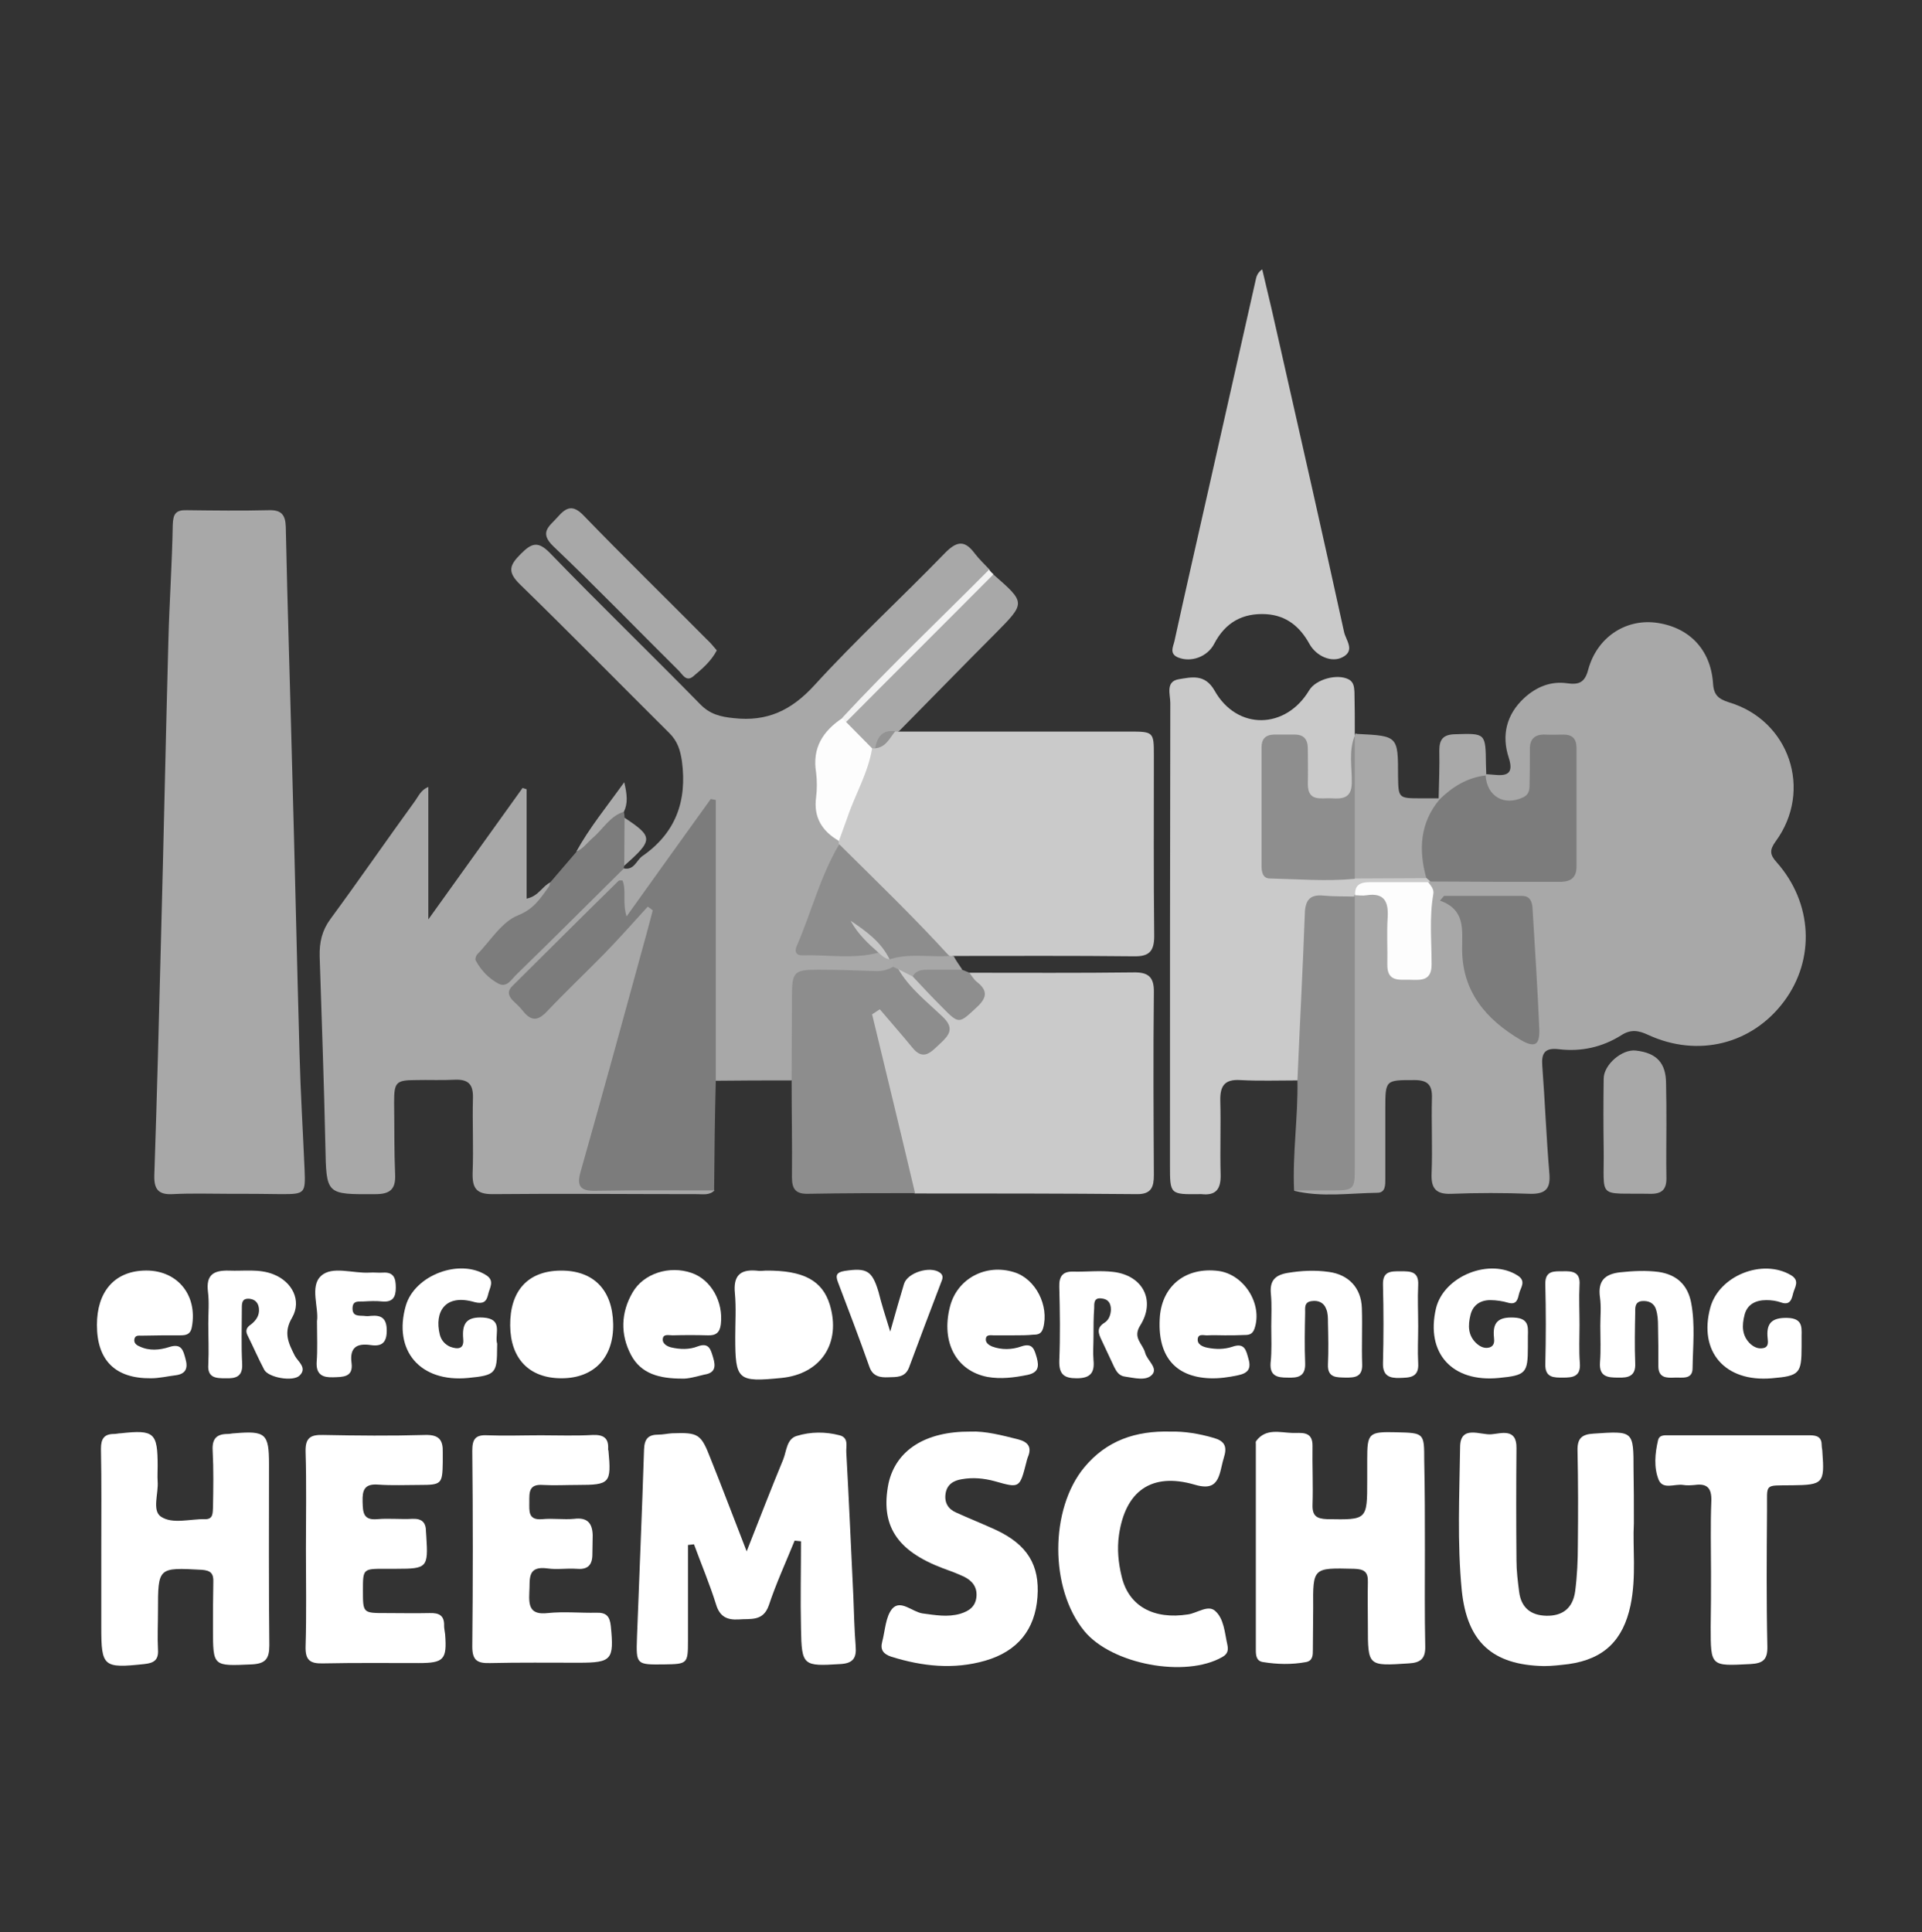 <?xml version="1.0" encoding="utf-8"?>
<!-- Generator: Adobe Illustrator 27.8.0, SVG Export Plug-In . SVG Version: 6.00 Build 0)  -->
<svg version="1.1" id="Layer_1" xmlns="http://www.w3.org/2000/svg" xmlns:xlink="http://www.w3.org/1999/xlink" x="0px" y="0px"
	 viewBox="0 0 573 576" style="enable-background:new 0 0 573 576;" xml:space="preserve">
<rect x="0" y="0" width="573" height="576" fill="#333333" stroke="none"/>
<style type="text/css">
	.st0{fill:#A8A8A8;}
	.st1{fill:#CACACA;}
	.st2{fill:#7C7C7C;}
	.st3{fill:none;}
	.st4{fill:#FFFFFF;}
	.st5{fill:#8D8D8D;}
	.st6{fill:#8E8E8E;}
	.st7{fill:#A9A9A9;}
	.st8{fill:#F2F2F2;}
	.st9{fill:#A7A7A7;}
	.st10{fill:#ACACAC;}
	.st11{fill:#FDFDFD;}
	.st12{fill:#C7C7C7;}
	.st13{fill:#939393;}
</style>
<g>
	<path class="st0" d="M235.9,322.1c-7.6,0-15.2,0-22.8,0.1c-2.2-0.4-2.4-2.2-2.4-3.8c-0.3-25.3-0.2-50.6-0.1-74.6
		c-6.7,9-12.9,19.9-21.6,29c-2.5,2.6-4.1,2.3-5-1.2c-1.1-4.1-2.7-2.8-4.6-0.9c-7,6.9-13.9,13.8-20.8,20.9c-0.6,0.6-1.1,1.2-1.6,1.9
		c-1,1.7-1.2,3.5,0.4,5c1.6,1.5,3.4,1.2,5,0c2.8-2.1,5.1-4.8,7.6-7.3c6.9-7,14-13.8,21.2-20.4c1.2-1.1,2.3-1.8,3.8-1.1
		c1.4,0.6,1.7,1.9,1.6,3.3c-0.1,1.5-0.5,3-0.8,4.4c-6,22.2-12.2,44.3-18.4,66.4c-2.1,7.3-1.2,8.6,6.4,8.7c7.5,0,15,0,22.5,0
		c2.5,0,5.1,0,6.7,2.4c-1.5,1.5-3.4,1.1-5.2,1.1c-20.3,0-40.6-0.2-61,0c-4.7,0-6-1.7-5.9-6.2c0.3-7.5-0.1-15,0.1-22.5
		c0.1-4.2-1.5-5.6-5.6-5.4c-3.8,0.2-7.7,0-11.5,0.1c-5.9,0-6.4,0.7-6.4,6.7c0.1,7.2,0,14.3,0.3,21.5c0.2,4.3-1.5,5.8-5.8,5.8
		c-14.9,0.1-14.7,0.2-15-14.5c-0.4-18.8-1.1-37.6-1.7-56.4c-0.1-4.2,0.7-7.7,3.2-11.1c8.6-11.7,16.8-23.6,25.3-35.3
		c1-1.4,1.7-3.2,3.9-4.1c0,12.8,0,25.4,0,39.5c9.9-13.8,19-26.5,28.1-39.2c0.4,0.1,0.8,0.3,1.2,0.4c0,10.7,0,21.4,0,32.6
		c3.6-0.7,4.7-3.8,7.2-4.9c2.1,1.5,1.3,3.3,0.2,4.8c-2.2,3.2-4.1,6.5-8.6,7.8c-4,1.1-6.5,5.1-9.1,8.2c-1.2,1.4-1,3.1,0.3,4.5
		c1.5,1.6,3.2,1.7,5,0.5c1.4-0.9,2.5-2.2,3.7-3.3c8.1-8.1,16.2-16.3,24.4-24.3c1.6-1.5,3-3.9,5.9-2.3c3,0.6,3.7-2.3,5.4-3.6
		c10-6.9,13.5-16.4,11.9-28.4c-0.5-3.3-1.3-5.9-3.7-8.3c-14.9-14.8-29.6-29.8-44.6-44.4c-3.9-3.8-3-5.8,0.3-9.1
		c3.2-3.2,5.1-3.9,8.7-0.2c14.7,15.2,29.9,29.9,44.7,45c2.9,3,6,3.8,10.1,4.2c9.9,1.1,17.1-2.3,23.9-9.7
		c12.4-13.6,26.1-26.2,38.9-39.4c3.5-3.6,5.9-4.2,9,0c1.3,1.7,2.9,3.2,4.4,4.8c-0.3,2.6-2.2,4-3.8,5.7
		c-11.3,11.3-22.6,22.6-33.9,33.9c-1.9,1.9-3.8,3.8-5.3,5.9c-8.2,7.2-6.6,16.7-6,25.9c0.2,3.8,3.3,6.3,5.5,9.2
		c0.2,0.5,0.2,0.9,0.2,1.4c-2.5,8.3-6.1,16.2-9,24.3c-1.9,5.2-1.3,6.4,4.3,6.2c5.1-0.2,10.2,1,15.4,0.2c1.7,0.2,2.9,1.3,4.3,2.2
		c0.4,0.4,0.8,0.9,1,1.4c0.3,0.9,0.1,1.8-0.2,2.6c-1.5,2.8-4,3.3-6.8,2.9c-4-0.5-8-0.4-12-0.4c-8.1,0.1-9.7,1.7-9.8,9.6
		c-0.1,5.2,0.1,10.3-0.1,15.5C238.3,318.7,238.5,321.1,235.9,322.1z"/>
	<path class="st0" d="M443.2,230.8c0.8,0.1,1.7,0.1,2.5,0.2c4,0.4,5.5-0.7,4.1-5.1c-2.2-6.7-0.7-12.9,4.6-17.8
		c3.6-3.3,7.9-5.1,12.8-4.4c3.5,0.5,5.3-0.2,6.3-4.1c2.6-9.5,10.9-15,19.9-14c10,1.2,16.6,7.9,17.3,18.1c0.2,3.5,1.6,4.7,4.8,5.7
		c18,5.4,25,26.2,13.9,41.4c-1.9,2.6-1.8,4,0.3,6.3c10.7,12.1,11.5,28.9,2.2,41.4c-9.5,12.8-25.7,16.9-40.6,10
		c-2.8-1.3-5.1-1.7-7.9,0.1c-5.7,3.6-12,5-18.7,4.2c-4.2-0.5-5.2,1.2-4.9,5c0.8,10.6,1.2,21.3,2.1,31.9c0.4,4.5-0.9,6.3-5.7,6.2
		c-7.8-0.3-15.7-0.3-23.5,0c-4.7,0.2-6.1-1.7-5.9-6.1c0.3-7.5-0.1-15,0.1-22.5c0.1-3.8-1.2-5.3-5.2-5.3c-8.6,0-8.7-0.1-8.7,8.4
		c0,7,0,14,0,21c0,1.8,0.1,4.2-2.4,4.2c-8.3,0.1-16.6,1.4-24.8-0.6c1.6-2,3.9-2.3,6.3-2.5c8-0.6,9.3-2,9.3-10.2
		c0.1-21.9,0-43.8,0-65.7c0-3-0.2-6,1-8.8c0.2-0.6,0.4-1.1,0.8-1.5c2.8-2,6-1.3,9-1.2c2.9,0.1,3.8,2.3,3.9,4.9c0.3,4.3,0,8.7,0.3,13
		c0.1,2.7,0.6,5.8,4.2,5.6c3.3-0.1,3.6-3,3.7-5.6c0.3-6.6-0.3-13.3,0.5-20c0.2-0.5,0.6-1,1.1-1.3c2.3-1.4,4.8-1.1,7.3-1.1
		c8.7-0.1,17.3,0.1,26-0.1c6.2-0.1,8.1-1.9,8.2-8.1c0.1-7.7,0.1-15.3,0-23c0-0.7,0-1.3-0.1-2c-0.4-2.7-1.3-5-4.5-5
		c-2.9,0.1-3.8,2.3-4.2,4.8c-0.3,2.5-0.2,5-0.3,7.5c-0.2,3.6-1.9,5.5-5.6,5.6c-1.8,0.1-3.7,0.2-5.5,0c-6-0.4-7.3-2.4-5.4-8.5
		C442.1,231.3,442.6,231,443.2,230.8z"/>
	<path class="st0" d="M68.4,355.9c-5.7,0-11.3-0.2-17,0.1c-4.1,0.2-5.5-1.4-5.4-5.5c0.8-23.6,1.4-47.2,2-70.8
		c0.8-29.6,1.4-59.2,2.2-88.8c0.3-11.5,1.1-22.9,1.3-34.4c0.1-3.3,0.9-4.5,4.2-4.4c8.2,0.1,16.3,0.2,24.5,0c3.7-0.1,4.9,1.4,5,5
		c0.5,23.9,1.3,47.9,1.9,71.8c0.8,28.4,1.4,56.8,2.2,85.3c0.3,11.5,1,22.9,1.5,34.4c0.3,7.2,0.1,7.4-6.9,7.4
		C78.8,355.9,73.6,355.9,68.4,355.9z"/>
	<path class="st1" d="M250.1,251.8c0-0.4-0.1-0.7-0.1-1.1c-1.2-1.8-1.4-3.8-0.6-5.7c2.9-7.4,5.5-15,9.1-22.1
		c0.3-0.4,0.6-0.8,0.9-1.1c2.8-0.7,4.7-2.9,7.2-4.2c0.5,0,0.9,0.2,1.2,0.5c22.9,0,45.9,0,68.8,0c7.3,0,7.4,0.1,7.4,7.1
		c0,18-0.1,35.9,0.1,53.9c0,4.6-1.6,6.1-6.1,6c-18-0.2-35.9-0.1-53.9-0.1c-0.4,0.3-0.8,0.5-1.3,0.6c-4.9-2.3-8.5-6.3-12.2-10
		c-5.8-5.8-11.5-11.5-17.3-17.3C251.6,256.5,250,254.6,250.1,251.8z"/>
	<path class="st1" d="M386.8,322.1c-5.7,0-11.3,0.2-17-0.1c-4.7-0.3-6.1,1.7-6,6.2c0.2,7.3-0.1,14.6,0.1,22c0.1,4.2-1.3,6.3-5.7,5.8
		c-0.2,0-0.3,0-0.5,0c-8.9,0.1-8.9,0.1-8.9-8.6c0-45.9,0-91.9,0.1-137.8c0-2.6-1.5-6.4,2.5-7.1c3.8-0.6,7.8-1.7,10.7,3.4
		c6.7,11.9,21.2,11.6,28.2-0.1c2-3.3,8.3-5,11.7-3.3c1.6,0.8,1.7,2.3,1.8,3.8c0.1,4.2,0.1,8.3,0.1,12.5c0.1,0.3,0.1,0.6,0.2,0.8
		c0.6,5.3,0.2,10.6,0.3,15.9c0.1,3.1-1.7,4.5-4.6,4.8c-1,0.1-2,0.1-3,0.2c-8.2,0.1-9.1-0.8-9.4-9c-0.1-1.8,0.1-3.7-0.4-5.5
		c-0.6-2.1-1.7-3.6-4.1-3.7c-2.4,0-3.6,1.5-4.2,3.6c-0.3,1.1-0.4,2.3-0.4,3.5c0,7.5-0.1,14.9,0,22.4c0.1,5.8,1.8,7.6,7.4,7.7
		c6.1,0.1,12.3,0.4,18.4,0.5c6.8-0.4,13.7-1.3,20.4,0.8c0.9,0.4,1.5,1.1,1.7,2.1c-0.2,0.1-0.4,0.1-0.5,0.1c-1.3,2.5-3.8,2.2-6.1,2.4
		c-3.7,0.2-7.3-0.6-11-0.3c-1.8,0.1-3.6,0.2-4.9,1.8l-0.1,0.4c-1.5,1.6-3.4,1.9-5.4,2.2c-5.4,0.8-6.7,2.3-7,7.8
		c-0.8,13-1,25.9-2.1,38.9C389.2,318.4,389.7,321,386.8,322.1z"/>
	<path class="st1" d="M289,290c16.3,0,32.6,0.1,48.9-0.1c4.5-0.1,6.2,1.4,6.1,6c-0.2,18.1-0.1,36.3,0,54.4c0,3.5-0.7,5.7-4.9,5.7
		c-22.1-0.2-44.3-0.2-66.4-0.2c-1.8-1.1-2.8-2.5-3.4-4.6c-3.8-13.9-7-28-10.5-42c-0.7-2.8-2.7-6.6,1.1-8.5c3.5-1.8,5.1,2,7.3,3.8
		c1.9,1.6,3.4,3.6,5.5,5.1c1.8,1.3,3.7,1.5,5.4-0.3c1.5-1.6,1.1-3.4-0.1-5c-2.8-3.5-6.3-6.4-9.3-9.7c-1.6-1.8-3.1-3.6-1-6.1
		c1.9-1.2,3.4-0.3,4.8,1c3.5,2.5,6.4,5.6,9.5,8.5c1.7,1.7,3.5,3.2,6,1.6c2.4-1.6,2.4-3.7,0.9-6C288.1,292.4,288.1,291.1,289,290z"/>
	<path class="st2" d="M212.9,354.9c-11.8,0-23.7-0.1-35.5,0.1c-4.5,0.1-5.5-1.5-4.3-5.7c6.8-24,13.4-48.1,20-72.2
		c0.5-1.9,1-3.8,1.5-5.7c-0.5-0.4-1-0.8-1.5-1.1c-4.3,4.7-8.6,9.6-13.1,14.2c-5.6,5.7-11.4,11.2-16.9,17c-2.8,3-4.8,2.9-7.2-0.1
		c-0.9-1.2-2.1-2.2-3.1-3.2c-1.4-1.5-1.5-2.9,0-4.3c10.5-10.4,21-20.9,31.6-31.3c0.2-0.2,0.6-0.1,1.2-0.1c1.2,3.1-0.1,6.5,1.2,10.7
		c8.6-12,16.8-23.5,25.1-35c0.5,0.1,1,0.2,1.5,0.3c0,27.9,0,55.7,0,83.6C213.1,333.1,213,344,212.9,354.9z"/>
	<path class="st3" d="M286.4,0.1c94.1,0,188.2,0,282.3-0.1c3.8,0,4.3,1.3,4.2,5.4c-0.1,188.4-0.1,376.9,0,565.3
		c0,4.2-0.6,5.3-4.3,5.3c-188.1-0.1-376.1-0.1-564.2,0c-3.9,0-4.5-1.3-4.5-5.7C0.1,382.1,0.1,193.9,0,5.6C0,1.2,0.7,0,4.5,0
		C98.5,0.2,192.4,0.1,286.4,0.1z"/>
	<path class="st4" d="M222.6,462.5c3.9-9.9,7.3-18.7,10.9-27.4c1-2.5,1-6.1,4-7c4.2-1.3,8.6-1.3,12.8-0.2c2.8,0.7,1.9,3.3,2,5
		c0.8,14.3,1.4,28.6,2.1,42.9c0.2,5,0.3,10,0.7,15c0.3,3.5-0.8,5.1-4.6,5.3c-11.1,0.7-11.5,0.5-11.7-10.5c-0.2-8.7,0-17.4,0-26.1
		c-0.6-0.1-1.3-0.1-1.9-0.2c-2.6,6.4-5.5,12.7-7.7,19.3c-1.7,4.9-5.5,3.9-9,4.2c-3.4,0.2-5.6-0.8-6.7-4.4c-1.9-6.1-4.4-12-6.6-18
		c-0.6,0.1-1.2,0.1-1.8,0.2c0,9.6,0,19.1,0,28.7c0,6.7-0.2,6.8-7.1,6.9c-8.3,0.1-8.4,0.1-8.1-8.1c0.7-18.6,1.5-37.2,2.1-55.9
		c0.1-3.3,1.3-4.5,4.3-4.5c1.3,0,2.6-0.3,4-0.4c8-0.3,8.7,0.2,11.6,7.7C215.4,443.7,218.7,452.5,222.6,462.5z"/>
	<path class="st1" d="M376.3,80.3c1.9,7.9,3.7,15.6,5.4,23.3c6.4,28.2,12.8,56.5,19,84.8c0.5,2.4,3.4,5.5-0.4,7.5
		c-3.3,1.8-7.9-0.3-9.9-3.9c-2.8-5.1-6.8-8.5-12.9-8.9c-7.1-0.4-12.2,2.5-15.5,8.8c-2,3.9-6.9,5.7-10.8,4.1
		c-2.6-1.1-1.5-3.1-1.1-4.7c3.4-15.6,7-31.2,10.5-46.8c4.5-20,9-39.9,13.5-59.9C374.5,83.2,374.4,81.6,376.3,80.3z"/>
	<path class="st4" d="M424.8,461.9c0,9.7-0.1,19.3,0.1,28.9c0.1,3.7-1.4,4.9-4.9,5.1c-12.2,0.8-12.2,0.9-12.2-11.2
		c0-4.3-0.1-8.7,0-13c0.1-3.1-1.1-3.9-4.1-4c-12.3-0.3-12.3-0.4-12.2,11.7c0,4.2-0.1,8.3-0.1,12.5c0,1.5,0,3.2-2,3.6
		c-4.3,0.8-8.6,0.7-12.9,0c-1.9-0.3-2.1-1.9-2.1-3.5c0-20.5,0-40.9,0-61.4c0-0.3-0.1-0.8,0.1-1c2.9-3.9,7.1-2.5,10.8-2.4
		c2.4,0.1,6.1-0.8,6,3.9c-0.1,5.8,0.2,11.6,0,17.5c-0.1,3.3,1.2,4.2,4.4,4.3c11.9,0.2,11.9,0.3,11.9-11.6c0-2,0-4,0-6
		c0-8.1,0.4-8.5,8.7-8.3c8.3,0.2,8.3,0.2,8.3,8.4C424.8,444.3,424.8,453.1,424.8,461.9z"/>
	<path class="st4" d="M30.2,461.9c0-10,0.1-20-0.1-30c0-2.9,0.9-4.4,3.9-4.4c0.7,0,1.3-0.2,2-0.2c10-1.1,11-0.2,11,9.8
		c0,1.5-0.1,3,0,4.5c0.3,3.6-1.7,8.6,0.9,10.5c3.5,2.4,8.7,0.7,13.2,0.8c2.5,0.1,2.3-1.9,2.4-3.5c0.1-5.7,0.2-11.3-0.1-17
		c-0.2-3.5,1.2-4.9,4.5-4.9c0.7,0,1.3-0.2,2-0.2c9.3-0.8,10.3,0.1,10.3,9.2c0,18-0.1,36,0.1,54c0,4.1-1.2,5.5-5.3,5.7
		c-11.5,0.5-11.5,0.7-11.5-10.6c0-4.7,0-9.3,0.1-14c0.1-2.5-0.8-3.4-3.4-3.6c-13.1-0.7-13.1-0.8-13.1,12.3c0,3.8-0.2,7.7,0,11.5
		c0.2,3.1-1.2,4-4.1,4.3c-12.2,1.3-12.8,0.8-12.8-11C30.2,477.2,30.2,469.6,30.2,461.9z"/>
	<path class="st4" d="M487.1,454.1c-0.4,7.2,0.8,15.9-1,24.5c-2.2,10.4-7.9,16-18.4,17.5c-2.5,0.3-5,0.6-7.4,0.6
		c-15.4-0.3-22.9-7.2-24.5-22.5c-1.4-14.3-0.7-28.6-0.5-42.9c0.1-6.6,6.1-3.4,9.3-3.7c2.8-0.2,7.6-2,7.5,4.1
		c-0.1,11.2-0.1,22.3,0,33.5c0,3.1,0.4,6.3,0.8,9.4c0.6,4.7,3.5,7,8.1,7.1c4.8,0.1,7.9-2.2,8.6-7.3c0.6-4.6,0.8-9.3,0.8-13.9
		c0.1-9.3,0.1-18.6-0.1-28c-0.1-3.7,1.3-4.9,4.8-5.1c11.9-0.8,11.9-0.9,11.9,10.8C487.1,443.1,487.1,447.9,487.1,454.1z"/>
	<path class="st5" d="M267.8,288.9c3.3,5.7,8.5,9.7,13.2,14.2c3.6,3.4,2.1,5.4-0.7,8c-2.7,2.5-5,5.4-8.4,1.1
		c-3.1-3.8-6.4-7.5-9.6-11.3c-0.8,0.5-1.5,1-2.3,1.5c4.3,17.8,8.6,35.5,12.8,53.3c-10.6,0-21.2,0-31.8,0.2c-3.7,0.1-4.9-1.3-4.9-4.9
		c0.1-9.6-0.1-19.2-0.1-28.8c0-8.3,0.1-16.6,0.1-25c0-7.5,0.6-8.1,7.8-8.1c5.7,0,11.3,0.2,17,0.4c1.9,0.1,3.6-0.3,5.2-1.2
		C267.1,287.3,267.4,288.2,267.8,288.9z"/>
	<path class="st4" d="M91.2,461.8c0-9.7,0.2-19.3-0.1-29c-0.1-4.1,1.4-5.1,5.2-5c10.2,0.2,20.3,0.3,30.5,0c4.2-0.1,5.3,1.6,5.2,5.2
		c0,1,0,2,0,3c-0.1,6.4-0.4,6.7-6.8,6.7c-4.2,0-8.3,0.2-12.5-0.1c-4.1-0.3-4.7,1.7-4.6,5.1c0.1,3.1,0.1,5.6,4.4,5.2
		c3.5-0.3,7,0.1,10.5-0.1c2.8-0.1,4,1.1,4,3.8c0,0.5,0.1,1,0.1,1.5c0.6,9.2,0.2,9.6-8.8,9.6c-1.2,0-2.3,0-3.5,0
		c-6.6,0-6.6,0-6.6,6.5c0,6.7,0,6.7,6.8,6.7c4.3,0,8.7,0.1,13,0c2.9-0.1,4.5,0.7,4.4,3.8c0,0.8,0.2,1.6,0.3,2.5
		c0.6,7.6-0.4,8.6-7.9,8.6c-9.5,0-19-0.1-28.5,0.1c-3.8,0.1-5.3-0.9-5.2-5C91.4,481.1,91.2,471.5,91.2,461.8z"/>
	<path class="st4" d="M161.3,427.9c5.2,0,10.3,0.2,15.5-0.1c3.2-0.1,4.7,1,4.5,4.2c0,0.2,0,0.3,0.1,0.5c0.9,9.7,0.4,10.2-9.1,10.2
		c-3.5,0-7,0.2-10.5,0c-4.2-0.3-4,2.3-4,5.1c0,2.7-0.4,5.5,3.9,5.1c3.1-0.3,6.4,0.2,9.5-0.1c4-0.5,5.4,1.4,5.5,4.9c0,2-0.1,4-0.1,6
		c-0.1,3.2-1.7,4.3-4.8,4c-2.8-0.2-5.7,0.3-8.5-0.1c-6.4-0.9-5.2,3.4-5.5,7.2c-0.2,4.1,0.3,6.7,5.5,6.1c4.8-0.5,9.7,0,14.5-0.1
		c3-0.1,4,1.1,4.3,4c1,10,0.3,10.9-9.5,10.9c-8.8,0-17.6-0.1-26.5,0.1c-3.7,0.1-5.3-0.7-5.3-4.9c0.2-19.5,0.2-38.9,0-58.4
		c0-3.4,0.9-4.8,4.5-4.6C150.6,428.1,155.9,427.9,161.3,427.9z"/>
	<path class="st4" d="M289.3,426.8c4.5-0.2,9.4,1.1,14.2,2.3c3.1,0.8,4.2,2.4,2.9,5.4c-0.2,0.5-0.3,1-0.4,1.4c-2,7.8-2,7.8-9.4,5.7
		c-3.3-0.9-6.6-1.2-9.9-0.6c-2.5,0.4-4.4,1.6-4.8,4.3c-0.4,2.7,0.8,4.6,3.1,5.6c3.9,1.8,8,3.4,11.9,5.2c9.4,4.4,13.1,10.5,12.4,20
		c-0.7,9.7-5.9,16.2-15.6,19c-9.4,2.7-18.7,1.7-28-1.2c-2.4-0.8-3.3-2.1-2.7-4.4c0.9-3.4,1-7.5,3-9.9c2.5-2.8,5.9,0.9,9,1.4
		c3.8,0.5,7.5,1.2,11.3,0.1c2.6-0.8,4.5-2.1,4.8-5c0.3-2.9-1.2-4.8-3.6-6c-2.1-1-4.3-1.8-6.5-2.6c-13.7-5.2-18.6-12.8-16.1-25.3
		C267.1,432.4,275.8,426.7,289.3,426.8z"/>
	<path class="st4" d="M349,426.8c4.1-0.1,8.5,0.6,12.9,1.9c2.8,0.8,3.9,2.2,3.2,5c-0.4,1.4-0.8,2.9-1.1,4.3c-1,4.3-2.6,6.2-7.9,4.6
		c-12.8-3.7-20.6,1.9-22.5,15c-0.6,4.2-0.2,8.3,0.8,12.4c2.1,8.9,9.6,12.9,19.8,11.3c2.7-0.4,5.9-2.9,8-1.1
		c2.7,2.3,2.9,6.5,3.7,10.1c0.3,1.4,0.3,2.7-1.5,3.7c-11,6.3-32.9,2.2-41.1-7.7c-10.4-12.6-10.4-36.4,0-48.9
		C329.9,429.5,338.5,426.5,349,426.8z"/>
	<path class="st4" d="M510.1,468.9c0-7.2-0.2-14.3,0.1-21.5c0.1-3.8-1.3-5.2-4.9-4.7c-1.1,0.1-2.4,0.2-3.5,0c-2.5-0.4-6,1.5-7.3-1.5
		c-1.5-3.7-1.1-7.9-0.2-11.8c0.4-1.7,2-1.5,3.3-1.5c14,0,28,0,42,0c2.2,0,3.5,0.6,3.5,3c0,0.7,0.2,1.3,0.2,2c0.7,9.3,0.2,9.8-9,9.9
		c-8.6,0.1-7.4-0.7-7.5,7.5c-0.1,13.5-0.2,27,0.1,40.5c0.1,4-1.3,5.1-5.1,5.3c-11.8,0.6-11.8,0.8-11.8-11.1
		C510.1,479.6,510.1,474.3,510.1,468.9z"/>
	<path class="st5" d="M386.8,322.1c0.7-16.5,1.6-33.1,2.2-49.6c0.1-4,1.4-5.9,5.5-5.5c3.1,0.3,6.3,0.2,9.4,0.3c0,26.9,0,53.8,0,80.7
		c0,6.7-0.2,6.9-7.1,6.9c-3.7,0-7.3,0-11,0C385.3,344,387,333.1,386.8,322.1z"/>
	<path class="st0" d="M213.7,193.9c-1.8,3.4-4.5,5.6-7.1,7.8c-2.1,1.7-3.2-0.8-4.4-1.9c-12.4-12.3-24.5-24.8-37.2-36.9
		c-4.4-4.2-1.2-6,1.2-8.7c2.6-3,4.6-3.9,7.9-0.4c12,12.4,24.4,24.5,36.6,36.8C211.7,191.5,212.7,192.7,213.7,193.9z"/>
	<path class="st0" d="M260.9,223.1c-0.3,0-0.6,0-1,0c-4.4,0.3-7.7-2.6-8.8-7.7c9.3-10.4,19.6-19.8,29.4-29.8
		c3.7-3.8,7.5-7.5,11.3-11.3c1.3-1.3,2.4-2.8,4.4-3c9.6,8.4,9.6,8.4,0.6,17.5c-9.7,9.7-19.3,19.6-28.9,29.3c0,0-0.5,0-0.5,0l-0.5,0
		C264.2,219,262.8,221.4,260.9,223.1z"/>
	<path class="st0" d="M496.8,335.5c0,5.2-0.1,10.3,0,15.5c0.1,3.7-1.4,5-5,4.9c-15.9-0.3-13.5,1.9-13.7-13.3c-0.1-7-0.1-14,0-21
		c0-4.2,5.5-8.9,9.6-8.4c6.2,0.7,9,3.7,9,9.9C496.8,327.2,496.8,331.4,496.8,335.5z"/>
	<path class="st0" d="M425.1,261.8c-7.1,0-14.1,0.1-21.2,0.1c-1.4-0.9-2.1-2.1-2.1-3.7c0-6.7-1.3-13.5,1.2-20.2
		c1.3-3.5,0.2-7.6,0.5-11.4c0.1-2.5-0.5-5,0.5-7.4c0-0.2,0-0.3,0.1-0.5c0.2,0,0.3,0,0.5,0.1c12.2,0.6,12.2,0.6,12.2,12.6
		c0.1,6.5,0.1,6.6,6.7,6.6c1.8,0,3.6,0,5.5,0c0.2,0.2,0.4,0.4,0.6,0.5c0.7,1.3,0.5,2.6-0.2,3.7c-2.8,4.8-3.3,9.9-2.7,15.3
		C426.9,259.3,426.8,260.8,425.1,261.8z"/>
	<path class="st4" d="M228.3,378.8c11.3-0.1,16.9,3,19.1,10.2c3.4,11.4-2.6,20.6-14.4,21.8c-13.1,1.3-13.8,0.7-13.8-12.2
		c0-4.3,0.3-8.7-0.1-13c-0.5-5,1.3-7.2,6.3-6.8C226.6,379,227.8,378.8,228.3,378.8z"/>
	<path class="st2" d="M185.9,259c-10.6,10.5-21.2,21.1-31.9,31.5c-1.5,1.4-2.8,4-5.3,2.8c-2.9-1.5-5.3-4-6.9-7
		c-0.2-0.4,0.1-1.4,0.5-1.8c3.9-4,7.3-9.7,12.1-11.6c4.8-1.9,6.7-5.1,9.2-8.5c0.3-0.4,0.3-0.9,0.5-1.4c2.6-3,5.2-6.1,7.8-9.1
		c3.3-3.3,5.9-7.2,9.2-10.6c1.5-1.5,2.6-3.3,4.9-1.3c0.1,0.6,0.2,1.2,0.2,1.8c3.2,4.8,2.4,9.5-0.1,14.3
		C186,258.4,186,258.7,185.9,259z"/>
	<path class="st4" d="M477.1,395.3c0-2.8,0.3-5.7-0.1-8.5c-0.7-4.9,1.4-7,6.1-7.5c3.8-0.4,7.6-0.6,11.4-0.1c5.4,0.8,8.7,3.9,9.7,9.3
		c1.2,6.4,0.5,12.9,0.4,19.4c0,3.5-3.2,2.7-5.3,2.8c-2.3,0.1-4.9,0.2-4.9-3.4c0-4,0-8-0.1-12c0-1.6-0.1-3.4-0.6-4.9
		c-0.6-2-2.3-2.7-4.3-2.5c-2.1,0.3-1.9,2.1-1.9,3.5c-0.1,5-0.2,10,0,15c0.2,3.9-2.1,4.4-5.1,4.3c-3,0-5.7-0.2-5.4-4.5
		C477.3,402.6,477.1,398.9,477.1,395.3z"/>
	<path class="st4" d="M62.1,394.6c0-3.2,0.3-6.4-0.1-9.5c-0.6-5,1.6-6.4,6.2-6.3c4.5,0.2,9-0.6,13.3,1.1c5.6,2.2,8.5,7.8,5.6,12.9
		c-2.7,4.5-1.1,7.6,0.8,11.4c0.9,1.7,3.8,3.6,1.4,5.9c-2,1.9-9.2,0.6-10.5-1.7c-1.8-3.4-3.3-6.9-5-10.3c-0.8-1.6-0.1-2.5,1.1-3.3
		c1.5-1.2,2.5-2.7,2.3-4.7c-0.2-1.7-1.1-2.7-2.8-2.9c-2.3-0.2-2.3,1.3-2.3,2.9c0,5.5-0.2,11,0.1,16.5c0.2,3.9-2,4.4-5,4.3
		c-2.8,0-5.4-0.1-5.1-4.1C62.3,402.6,62.1,398.6,62.1,394.6z"/>
	<path class="st4" d="M326,398.5c0,2.3-0.2,4.7,0,7c0.4,3.9-1.1,5.4-5,5.4c-3.7,0-5.3-1.1-5.2-5.2c0.3-7.3,0.2-14.6,0-22
		c-0.1-3.2,1-4.7,4.2-4.6c4,0.1,8-0.4,12,0.1c8.8,1.1,12.6,8.6,7.9,16c-2.3,3.7,0.8,5.4,1.5,8.1c0.6,2.3,3.9,4.5,2.1,6.5
		c-1.8,2-5.3,1-8.1,0.6c-1.7-0.2-2.5-1.4-3.2-2.8c-1.3-2.7-2.5-5.4-3.8-8.1c-0.9-1.9-1.6-3.6,0.8-5.1c1.3-0.8,1.9-2.2,2-3.9
		c0-2-0.8-3.2-2.8-3.4c-2.3-0.3-2.2,1.4-2.2,2.9C326,392.8,326,395.6,326,398.5z"/>
	<path class="st4" d="M167.1,378.8c9.8-0.1,15.5,5.7,15.7,15.9c0.2,10-5.7,16.2-15.4,16.2c-9.6,0-15.2-5.8-15.3-15.7
		C152,384.8,157.4,378.9,167.1,378.8z"/>
	<path class="st4" d="M203.4,411c-6.8,0-12.3-1.4-15.3-7.1c-3.2-6.1-3-12.6,0.5-18.6c3.3-5.7,11-8.1,17.6-5.8
		c5.8,2,9.5,8.6,8.7,15.3c-0.3,2.5-1.5,3.4-3.9,3.3c-3.5-0.1-7-0.1-10.5,0c-1.1,0-2.7-0.5-2.9,1c-0.2,1.5,1.3,2.3,2.5,2.6
		c2.6,0.6,5.4,0.7,7.9-0.3c3.5-1.3,3.9,1.1,4.6,3.3c0.8,2.6,0.7,4.6-2.6,5.1C207.5,410.4,205.1,411.1,203.4,411z"/>
	<path class="st4" d="M28.9,395c0-9.8,5.1-15.8,13.8-16.2c9.9-0.5,16.3,7.1,14.5,16.8c-0.4,2.3-1.8,2.5-3.5,2.5
		c-3.8,0-7.6,0-11.5,0.1c-0.8,0-1.8-0.2-2.1,0.9c-0.3,1.2,0.5,1.9,1.5,2.3c2.9,1.4,6,1.1,8.8,0.2c3.7-1.2,4.2,0.9,4.9,3.5
		c0.8,2.8,0.1,4.5-2.9,4.9c-2.5,0.3-4.9,0.9-7.4,0.9C34.3,411,28.9,405.5,28.9,395z"/>
	<path class="st4" d="M365.1,398.1c-1.7,0-3.3-0.1-5,0c-1.1,0.1-2.7-0.6-3,0.9c-0.3,1.8,1.4,2.5,2.9,2.8c2.5,0.5,5,0.5,7.4-0.3
		c3.7-1.3,4.1,1.1,4.8,3.6c0.9,3-0.2,4.3-3.1,4.9c-2.8,0.6-5.6,1-8.4,0.9c-10.6-0.4-15.8-6.9-14.9-18.5c0.8-9.2,7.8-14.7,17.4-13.5
		c7.7,1,13.3,9.9,10.8,17.2c-0.6,1.7-1.6,1.9-3,1.9C369.1,398.1,367.1,398.1,365.1,398.1C365.1,398.1,365.1,398.1,365.1,398.1z"/>
	<path class="st4" d="M302.2,398.1c-2,0-4,0-6,0c-0.9,0-2.2-0.3-2.3,1.1c-0.1,1.1,0.9,1.8,1.8,2.2c2.9,1.1,6,1,8.8,0
		c3.5-1.2,3.9,1.1,4.6,3.4c0.7,2.6,0.5,4.4-2.8,5.1c-4,0.8-7.9,1.3-11.9,0.6c-9.3-1.8-13.9-10.3-11.2-20.9
		c2.1-8.4,10.7-13,19.2-10.3c6.4,2,10.4,10,8.6,16.6c-0.5,1.7-1.4,2-2.9,2C306.2,398.1,304.2,398.1,302.2,398.1
		C302.2,398.1,302.2,398.1,302.2,398.1z"/>
	<path class="st4" d="M379,395.4c0-3.2,0.2-6.3-0.1-9.5c-0.4-3.8,0.9-5.7,4.9-6.4c4.2-0.7,8.3-0.9,12.4-0.3
		c5.9,0.8,9.6,4.8,9.8,10.7c0.2,5.6-0.1,11.3,0.1,16.9c0.1,3.8-2.3,3.9-4.9,3.9c-2.6-0.1-5.5,0.2-5.3-4c0.2-4.1,0.1-8.3,0-12.5
		c0-1.3,0-2.7-0.5-3.9c-0.7-2-2.4-2.7-4.4-2.4c-2.2,0.3-1.9,2-1.9,3.4c-0.1,5-0.2,10,0,15c0.2,4.3-2.4,4.5-5.4,4.4
		c-2.9,0-5.2-0.5-4.9-4.4C379.2,402.7,379,399,379,395.4z"/>
	<path class="st4" d="M455.5,401.5c0,7.9-0.6,8.5-8.6,9.3c-14,1.4-21.9-7.4-18.8-20.7c2.3-9.7,16.1-15.2,24.4-9.8
		c2.6,1.7,0.8,3.6,0.4,5.3c-0.4,1.5-0.6,3.5-3.2,2.8c-1.7-0.5-3.6-0.8-5.4-0.8c-3,0-5.2,1.5-5.9,4.4c-0.8,3.2-0.8,6.3,2,8.7
		c1.1,0.9,2.3,1.4,3.7,1c1.5-0.5,1.4-1.9,1.3-2.9c-0.5-4.6,1.3-6.2,5.9-6c5.2,0.2,4.1,3.6,4.2,6.7
		C455.5,400.2,455.5,400.8,455.5,401.5z"/>
	<path class="st4" d="M148.2,401.6c0,7.9-0.5,8.4-8.6,9.2c-14.3,1.4-22.5-8.1-18.6-21.6c2.7-9.1,16.1-14.1,24-9
		c2.6,1.7,0.9,3.8,0.5,5.8c-0.5,2.2-1.6,2.8-4,2.2c-8.9-2.6-12,3-10.4,9.6c0.4,1.7,1.5,3,3.1,3.7c2.2,0.8,4.2,0.8,3.9-2.3
		c-0.4-4.6,0.9-6.7,6-6.4c5.7,0.4,3.6,4.4,4,7.3C148.3,400.6,148.2,401.1,148.2,401.6z"/>
	<path class="st4" d="M537.1,401.4c0,8.1-0.6,8.8-8.9,9.5c-13.9,1.2-21.9-7.9-18.3-21.1c2.6-9.5,15.6-14.7,24.1-9.6
		c2.6,1.6,1.1,3.5,0.6,5.3c-0.4,1.6-0.8,3.8-3.6,2.8c-1.4-0.5-2.9-0.7-4.4-0.7c-3.1,0-5.7,1.2-6.5,4.4c-0.8,3.1-0.9,6.3,1.9,8.8
		c1.1,0.9,2.3,1.4,3.7,1.1c1.6-0.3,1.4-1.8,1.3-2.8c-0.5-4.4,1-6.3,5.8-6.2c5.2,0.1,4.2,3.5,4.3,6.5
		C537.1,400.1,537.1,400.7,537.1,401.4z"/>
	<path class="st4" d="M265.4,397c1.6-5.7,2.8-9.9,4.1-14.2c1-3.4,7.8-5.5,10.7-3.4c1.3,0.9,0.7,2.1,0.3,3.1
		c-3.2,8.4-6.4,16.8-9.5,25.2c-1.2,3.1-3.8,2.8-6.2,2.9c-2.3,0.1-4.6-0.2-5.6-3.1c-3-8.5-6.2-16.9-9.4-25.3c-0.8-2.1-0.3-2.9,2-3.3
		c6.6-1,8.2-0.1,10.1,6.2C262.8,388.7,263.9,392.2,265.4,397z"/>
	<path class="st4" d="M94.5,393.9c0.6-4-2.2-10.4,1.2-13.5c3.3-3.1,9.5-0.7,14.5-1c1.3-0.1,2.7,0.1,4,0c3.3-0.2,3.8,1.8,3.8,4.5
		c0,2.8-0.9,4.4-4.1,4.1c-1.8-0.2-3.7-0.1-5.5,0c-1.4,0.1-3.2-0.4-3.3,1.9c-0.1,2.6,1.8,2.3,3.4,2.4c0.7,0.1,1.3,0.1,2,0
		c3.2-0.3,4.8,0.7,4.8,4.4c0,3.6-1.5,4.8-4.8,4.3c-4.1-0.6-6.3,0.7-5.7,5.3c0.6,4.4-2.7,4.2-5.5,4.3c-3,0.1-5.1-0.7-4.9-4.5
		C94.7,402.4,94.5,398.6,94.5,393.9z"/>
	<path class="st4" d="M422.8,395.4c0,3.7-0.2,7.3,0,11c0.3,4.4-2.7,4.3-5.5,4.4c-3,0.1-5.1-0.6-5-4.4c0.2-7.8,0.2-15.6,0-23.4
		c-0.1-4.1,2.4-4,5.3-4c2.9,0,5.4,0,5.2,4.1C422.6,387.1,422.8,391.3,422.8,395.4z"/>
	<path class="st4" d="M470.9,395c0,3.8-0.2,7.6,0.1,11.4c0.3,4-2.1,4.3-5,4.3c-2.7,0-5.4,0.1-5.3-4c0.2-7.9,0.2-15.9,0-23.8
		c-0.1-4.1,2.5-3.9,5.2-3.9c2.9-0.1,5.3,0.2,5,4.1C470.7,387,470.9,391,470.9,395z"/>
	<path class="st6" d="M289,290c0.7,0.9,1.3,2,2.2,2.7c3.2,2.5,3.2,4.6,0.1,7.5c-5.5,5.1-5.3,5.3-10.7-0.2c-2.9-2.9-5.8-6-8.6-9
		c-0.8-2.7,0.9-3.7,3-3.8c4-0.2,8.2-0.7,11.8,1.9C287.6,289.4,288.3,289.7,289,290z"/>
	<path class="st7" d="M428.9,238c0.1-4.8,0.3-9.5,0.2-14.3c0-3.3,1.2-4.7,4.6-4.8c9.2-0.3,9.2-0.4,9.3,9c0,1,0.1,2,0.1,3
		c-0.1,0.1-0.2,0.2-0.4,0.4c-3.8,3.8-7.9,7-13.7,7.1L428.9,238z"/>
	<path class="st8" d="M296.2,171.2c-14.6,14.7-29.3,29.3-43.9,44c-0.7,0-1.1-0.5-1.2-1.2c14.1-15.2,29.2-29.5,43.8-44.2
		C295.3,170.4,295.7,170.8,296.2,171.2z"/>
	<path class="st9" d="M286.9,289.1c-3.4,0-6.8,0-10.2,0c-1.8,0-3.6,0.1-4.6,2c-1.4-0.7-2.8-1.4-4.2-2.1c-0.6-0.3-1.1-0.5-1.7-0.8
		c0-0.8-0.1-1.6-0.1-2.3c0.3-2.7,2.4-2.9,4.4-3.1c4.4-0.5,8.8-0.2,12.7,2.2c0.4,0,0.7,0,1.1,0C285,286.4,286,287.7,286.9,289.1z"/>
	<path class="st10" d="M186,242c-4.2,1.3-6.2,5.2-9.3,7.8c-1.6,1.4-2.8,3.2-4.9,4.1c3.9-7.1,9-13.3,14.3-20.7
		C187,237,187.2,239.5,186,242z"/>
	<path class="st7" d="M186.1,258.1c0-4.8,0.1-9.5,0.1-14.3C194.8,249.5,194.8,250.4,186.1,258.1z"/>
	<path class="st5" d="M283,285c-5.7,0.4-11.5-0.8-17.1,0.8c-0.2,0.1-0.5,0.1-0.7,0.2c-2.4-2.7-5.3-4.9-7.5-7.4
		c1.2,1.8,3.8,2.8,4.3,5.4c-7.5,2-15.2,0.6-22.8,0.8c-1.8,0.1-2.4-1.1-1.7-2.7c4.4-10.1,7-20.8,12.7-30.4
		C261.3,262.7,272.5,273.5,283,285z"/>
	<path class="st11" d="M251.1,214.1c0.4,0.4,0.8,0.8,1.2,1.2c2.6,2.6,5.1,5.2,7.7,7.8c-1.2,7.4-5.1,13.8-7.4,20.7
		c-0.8,2.3-1.7,4.6-2.5,6.9c-5-2.9-7.6-7-6.8-13c0.3-2.4,0.3-5,0-7.4C242.1,223,245.3,218,251.1,214.1z"/>
	<path class="st12" d="M262,284.1c-3.2-2.8-6.3-5.7-8.4-9.6c4.6,3.1,9.1,6.3,11.6,11.5C263.8,285.8,262.9,284.9,262,284.1z"/>
	<path class="st2" d="M429.2,238.3c3.8-3.7,8.2-6.5,13.7-7.1c0.4,6.2,5.5,9.2,11.2,6.5c1.7-0.8,1.9-2.2,1.9-3.7
		c0.1-3.5,0.1-7,0.1-10.5c-0.1-3.1,1.4-4.6,4.5-4.5c1.8,0.1,3.7,0,5.5,0c2.7,0,3.9,1.3,3.9,4c0,11.8,0,23.6,0,35.4
		c0,3.9-2.5,4.6-5.6,4.5c-12.6,0-25.2,0-37.9-0.1c-0.4-0.4-0.9-0.7-1.3-1.1C422.9,253.4,423.3,245.3,429.2,238.3z"/>
	<path class="st2" d="M430.5,267.1c7.8,0,15.5,0,23.3,0c2.3,0,3,1.7,3.1,3.8c0.7,11.9,1.5,23.8,2,35.8c0.2,4.9-1.3,5.8-5.6,3.3
		c-10.3-6.1-17.4-14.4-17.4-27.1c0-5.8,1-11.7-6.6-14.4C429.7,268,430.1,267.6,430.5,267.1z"/>
	<path class="st11" d="M404,266.9c-0.2-3.2,1.7-3.9,4.4-3.9c5.8,0,11.6,0,17.4,0c0.8,1.1,1.8,2.1,1.5,3.6
		c-1.2,6.9-0.5,13.9-0.5,20.9c0,4.9-3,4.7-6.3,4.6c-3.2-0.1-7,0.8-6.9-4.6c0.1-4.7-0.2-9.3,0.1-14c0.3-4.8-1.1-7.4-6.3-6.6
		C406.3,267.1,405.2,266.9,404,266.9z"/>
	<path class="st13" d="M260.9,223.1c0.6-3.3,2.1-5.6,6-5.1C265.2,220.1,264.1,222.8,260.9,223.1z"/>
	<path class="st6" d="M403.9,219.3c0,14.2,0,28.5,0,42.7c-8.4,0.8-16.9,0.1-25.3-0.1c-2.1,0-2.5-1.9-2.5-3.7c0-11.8,0-23.6,0-35.4
		c0-2.4,1.1-3.7,3.6-3.8c2,0,4,0,6,0c3-0.1,4.2,1.4,4.2,4.2c0,3.5,0.1,7,0,10.5c0,5.5,4,4.1,7.1,4.3c3.2,0.2,5.9,0,6-4.5
		C403.1,228.8,402,223.9,403.9,219.3z"/>
	<path class="st4" d="M229.1,394.7c1.4-2.3-2.1-6.6,3-7.1c3.3-0.4,5.9,3,5.6,7.3c-0.2,3.6-1.1,7.6-5.7,7.2
		C226.8,401.7,230.8,397,229.1,394.7z"/>
	<path class="st4" d="M172.2,395.2c-0.2,3.5-0.6,7.3-5,7.2c-4.7-0.2-4.9-4.4-4.9-7.8c0.1-3.3,0.6-7.3,5.1-7.1
		C172.1,387.7,172.1,391.8,172.2,395.2z"/>
	<path class="st4" d="M200.9,391.2c-1.5-0.6-3.8,0.8-3.9-1.4c-0.1-2.4,2.1-3.2,4.2-3.2c1.8,0,3.6,0.9,3.6,2.7
		C204.7,392.5,201.8,390,200.9,391.2z"/>
	<path class="st4" d="M43.6,391.1c-1.5-0.7-4,1-3.9-1.7c0.1-2,2.1-2.8,4.1-2.8c2.1,0.1,4,1.2,3.8,3.2
		C47.2,392.1,44.7,390.2,43.6,391.1z"/>
	<path class="st4" d="M360,391.1c-1.2-0.7-3.6,1-3.5-1.5c0.1-2.1,2.1-2.9,4-2.9c2.1,0,4.1,1.1,3.8,3.1
		C364.1,392.3,361.4,390.2,360,391.1z"/>
	<path class="st4" d="M297.4,391.1c-1.5-0.5-3.9,0.7-3.9-1.3c0-2.3,2.1-3.2,4.3-3.1c1.8,0.1,3.6,1,3.5,2.8
		C301.2,392.5,298.3,389.9,297.4,391.1z"/>
</g>
</svg>
